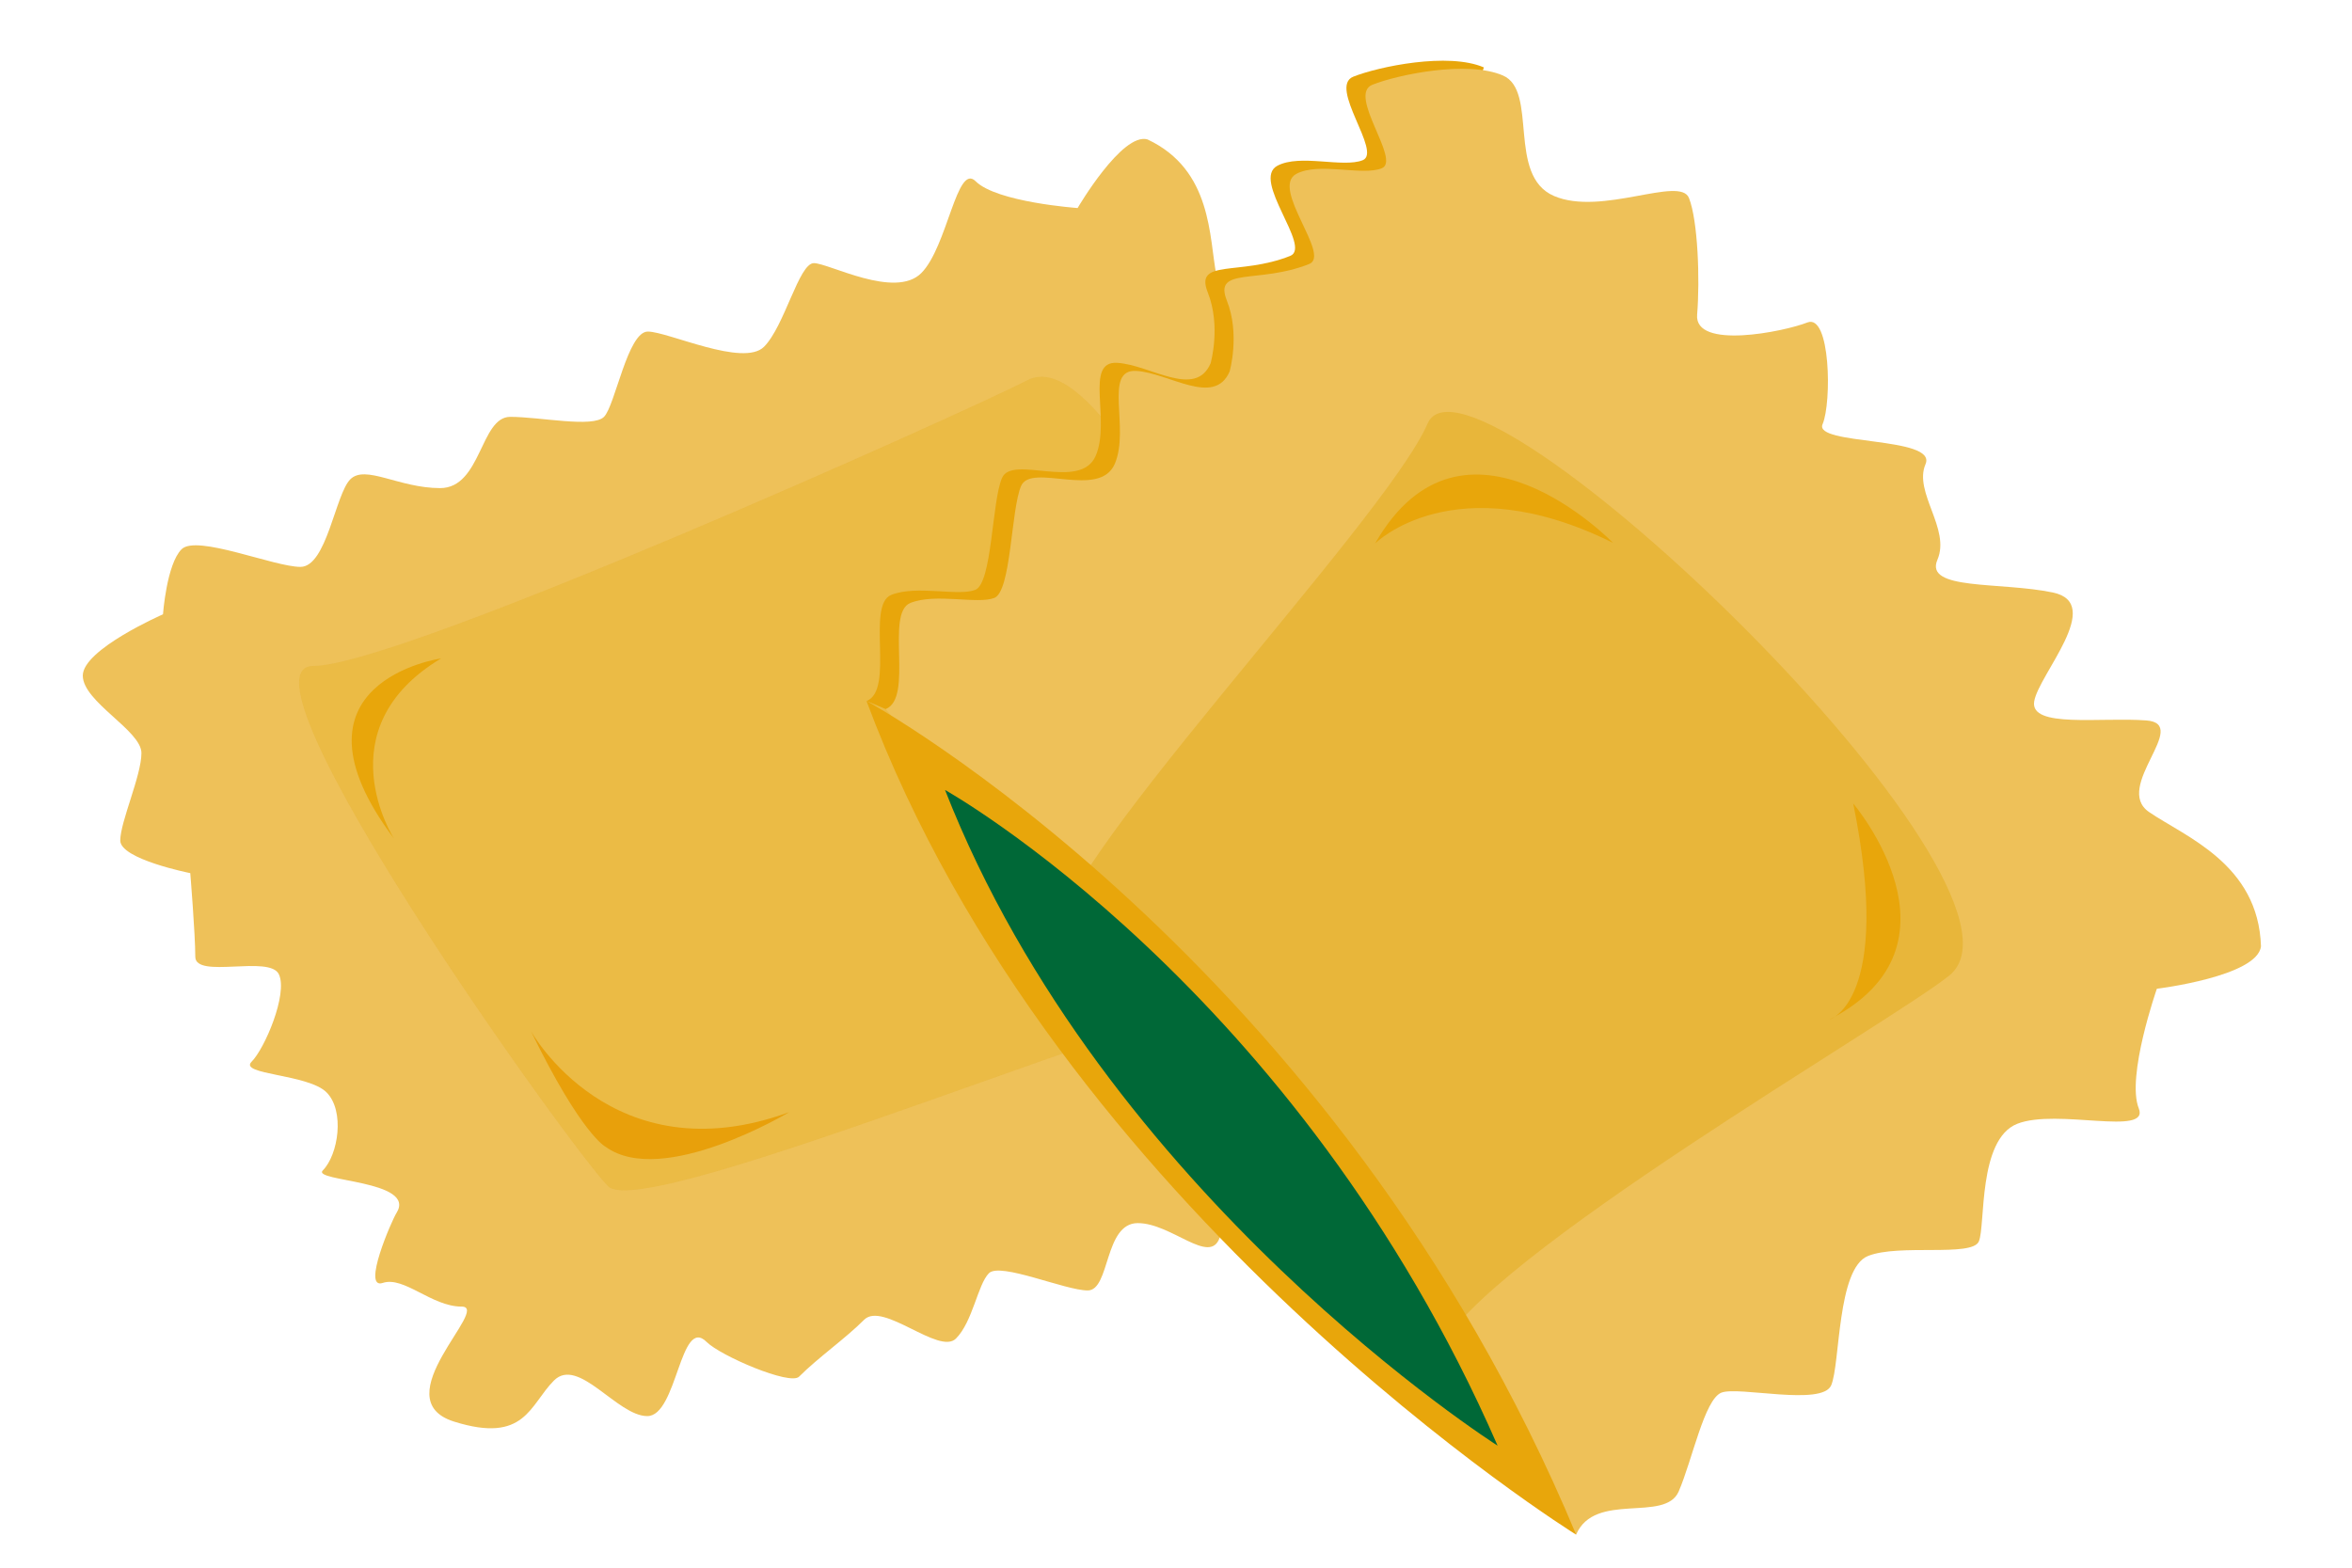 <?xml version="1.0" encoding="utf-8"?>
<!-- Generator: Adobe Illustrator 23.0.1, SVG Export Plug-In . SVG Version: 6.00 Build 0)  -->
<svg version="1.1" id="Layer_1" xmlns="http://www.w3.org/2000/svg" xmlns:xlink="http://www.w3.org/1999/xlink" x="0px" y="0px"
	 viewBox="0 0 300 200" style="enable-background:new 0 0 300 200;" xml:space="preserve">
<style type="text/css">
	.st0{fill:#EEC159;}
	.st1{opacity:0.8;}
	.st2{fill:#E8A00B;}
	.st3{fill:#F7AB31;}
	.st4{fill:#E8A60B;}
	.st5{fill:#006837;}
</style>
<g>
	<path class="st0" d="M146.37,17.79c-3.24-0.96-8.92,8.75-8.92,8.75s-10.32-0.73-13.01-3.42c-2.4-2.4-3.59,8.37-6.93,11.72
		c-3.35,3.35-11.79-1.27-13.7-1.27c-1.91,0-3.73,8.04-6.36,10.67c-2.63,2.63-12.26-1.94-14.82-1.94c-2.57,0-4.16,9.44-5.59,10.88
		c-1.43,1.43-8.13,0-11.96,0c-3.83,0-3.68,9.09-8.94,9.09c-5.26,0-9.54-3.04-11.46-1.12c-1.91,1.91-3.01,11.17-6.36,11.17
		c-3.35,0-13.25-4.16-15.16-2.25c-1.91,1.91-2.37,8.3-2.37,8.3s-10.23,4.47-10.23,7.82s7.48,7,7.48,9.88c0,2.88-2.7,8.77-2.7,11.16
		c0,2.39,8.93,4.16,8.93,4.16s0.64,7.8,0.64,10.67c0,2.87,9.52-0.28,10.67,2.25c1.15,2.52-1.82,9.47-3.49,11.14
		c-1.68,1.68,7.21,1.55,9.56,3.91c2.35,2.35,1.51,7.96-0.48,9.96c-1.42,1.43,12.06,1.23,9.4,5.43c-0.6,0.94-4.46,9.82-1.75,8.92
		c2.71-0.9,6.23,3.02,10.06,3.02c3.83,0-10.06,11.81-0.97,14.67s9.64-2.13,12.75-5.24c3.11-3.11,8.07,4.54,11.9,4.54
		s4.18-12.85,7.57-9.46c1.78,1.78,10.64,5.58,11.79,4.43c2.46-2.46,5.91-4.86,8.3-7.26c2.39-2.39,9.56,4.55,11.71,2.4
		c2.15-2.15,2.78-6.91,4.21-8.34c1.43-1.43,9.73,2.2,12.6,2.2s2.08-8.59,6.38-8.59c4.3,0,9.17,5.39,10.44,1.89
		c1.24-3.44-0.25-9.55,4.05-9.55c0,0,4.26,0.55,7.13,3.42c2.87,2.87,3.04-2.5,7.35-6.8c1.88-1.88,6.04,7.38,8.64,5.28
		c2.22-1.79,2.64-6.78,4.31-8.46c1.67-1.67,5.97,6.78,8.12,4.63c2.15-2.15,6.7-8.61,6.7-12.91c0-4.3-10.04-4.78-10.04-10.52
		s7.65-11.96,5.74-13.87s-7.83-4.72-11.55-5.98c-3.72-1.26,2.11-9.63,4.06-11.59c1.96-1.96-7.12-6.04-9.71-6.04
		c-2.59,0,3.87-12.27,0.46-12.27c-3.41,0-5.48-5.43-9.23-5.43c-3.75,0,0.56-7.41,1.75-13.22c1.18-5.81-9.02-2.14-11.96-2.89
		c-2.93-0.75,1.36-7.47,3.01-12.27c1.64-4.74-8.29,0.5-9.23-4.33C154.2,30.31,154.66,21.69,146.37,17.79z"/>
	<g class="st1">
		<defs>
			<path id="SVGID_1_" class="st1" d="M131.06,48.5c-7.19,3.73-79.9,36.46-91.09,36.46c-11.2,0,32.79,61.58,37.59,66.38
				c4.8,4.8,74.83-25.27,86.83-25.27C176.38,126.08,144.92,41.31,131.06,48.5z"/>
		</defs>
		<use xlink:href="#SVGID_1_"  style="overflow:visible;fill:#E8B63A;"/>
		<clipPath id="SVGID_2_">
			<use xlink:href="#SVGID_1_"  style="overflow:visible;"/>
		</clipPath>
	</g>
	<path class="st2" d="M100.65,141.89c0,0-16.14,9.69-23.41,4.41c0,0-3.05-1.49-9.52-14.75C67.72,131.54,78.02,150.15,100.65,141.89z
		"/>
</g>
<g>
	<path class="st3" d="M50.31,143.21"/>
</g>
<path class="st4" d="M56.26,84c0,0-21,3-6,23C50.26,107,41.26,93,56.26,84z"/>
<g>
	<path class="st4" d="M189.27,8.6c-4.53-1.96-13.4-0.11-16.65,1.18c-3.25,1.29,3.71,9.66,1.19,10.66c-2.52,1-7.98-0.83-10.87,0.7
		c-3.4,1.79,4.45,10.39,1.62,11.51c-6.49,2.58-12.23,0.32-10.51,4.65c1.72,4.33,0.36,9.06,0.36,9.06c-1.96,4.53-7.71,0.18-11.9-0.07
		c-4.26-0.26-0.8,7.32-2.75,11.86c-1.96,4.53-10.64-0.2-11.95,2.82c-1.31,3.02-1.25,13.42-3.41,14.28
		c-2.16,0.86-7.46-0.64-10.71,0.64c-3.25,1.29,0.45,12.11-3.15,13.54l19.57,8.32l50.77-65.06L189.27,8.6z"/>
	<g>
		<path class="st0" d="M112.97,90.46c3.61-1.43-0.09-12.25,3.15-13.54c3.25-1.29,8.54,0.21,10.71-0.64
			c2.16-0.86,2.11-11.25,3.41-14.28c1.31-3.02,9.99,1.72,11.95-2.82c1.96-4.53-1.51-12.12,2.75-11.86c4.19,0.26,9.94,4.61,11.9,0.07
			c0,0,1.36-4.74-0.36-9.06c-1.72-4.33,4.02-2.07,10.51-4.65c2.83-1.12-5.03-9.72-1.62-11.51c2.9-1.52,8.35,0.3,10.87-0.7
			c2.52-1-4.43-9.37-1.19-10.66c3.25-1.29,12.12-3.14,16.65-1.18c4.53,1.96,0.47,12.76,6.51,15.37c6.05,2.61,16.08-2.62,17.22,0.26
			c1.14,2.89,1.41,10.39,1.04,14.89c-0.37,4.5,11.1,2.16,14.06,0.99c2.96-1.17,3.12,10.24,1.94,12.98
			c-1.18,2.73,14.68,1.51,13.13,5.1c-1.55,3.59,3.22,8.24,1.52,12.19c-1.71,3.95,8.06,2.78,14.73,4.18
			c6.66,1.4-1.85,10.48-2.39,13.91c-0.54,3.43,8.49,1.97,14.3,2.41c5.74,0.43-4.3,8.51,0.36,11.69s13.94,6.63,14.27,17.13
			c-0.46,3.85-13.28,5.41-13.28,5.41s-3.92,11.21-2.31,15.26c1.44,3.62-10.45-0.03-15.5,1.97c-5.05,2-4.03,13-4.9,15.01
			c-0.87,2.02-10.16,0.27-14.13,1.85c-3.97,1.57-3.54,13.8-4.7,16.5c-1.17,2.7-11.84,0.08-14.01,0.94c-2.16,0.86-3.7,8.57-5.44,12.6
			c-1.74,4.03-10.69-0.04-13.08,5.5"/>
		<g>
			<defs>
				<path id="SVGID_3_" d="M248.65,124.44c-7.21,5.88-60.03,36.21-65.13,48.01c-5.09,11.8-45.61-45.15-48.48-52.39
					c-2.87-7.24,41.59-53.39,47.05-66.02C187.55,41.4,262.54,113.12,248.65,124.44z"/>
			</defs>
			<use xlink:href="#SVGID_3_"  style="overflow:visible;fill:#E8B63A;"/>
			<clipPath id="SVGID_4_">
				<use xlink:href="#SVGID_3_"  style="overflow:visible;"/>
			</clipPath>
		</g>
		<path class="st4" d="M201.04,195.79c0,0-66.25-41.17-90.52-106.37C110.52,89.42,170.3,122.06,201.04,195.79z"/>
		<path class="st5" d="M191.02,184.43c0,0-50.19-31.83-70.48-83.65C120.54,100.78,165.44,125.87,191.02,184.43z"/>
		<path class="st4" d="M205.75,69.26c0,0-19.08-19.67-30.36,0.08C175.38,69.35,185.48,59.2,205.75,69.26z"/>
		<path class="st4" d="M236.38,102.51c0,0,15.41,18.11-3.06,27.58C233.31,130.09,241.51,127.79,236.38,102.51z"/>
	</g>
</g>
</svg>

